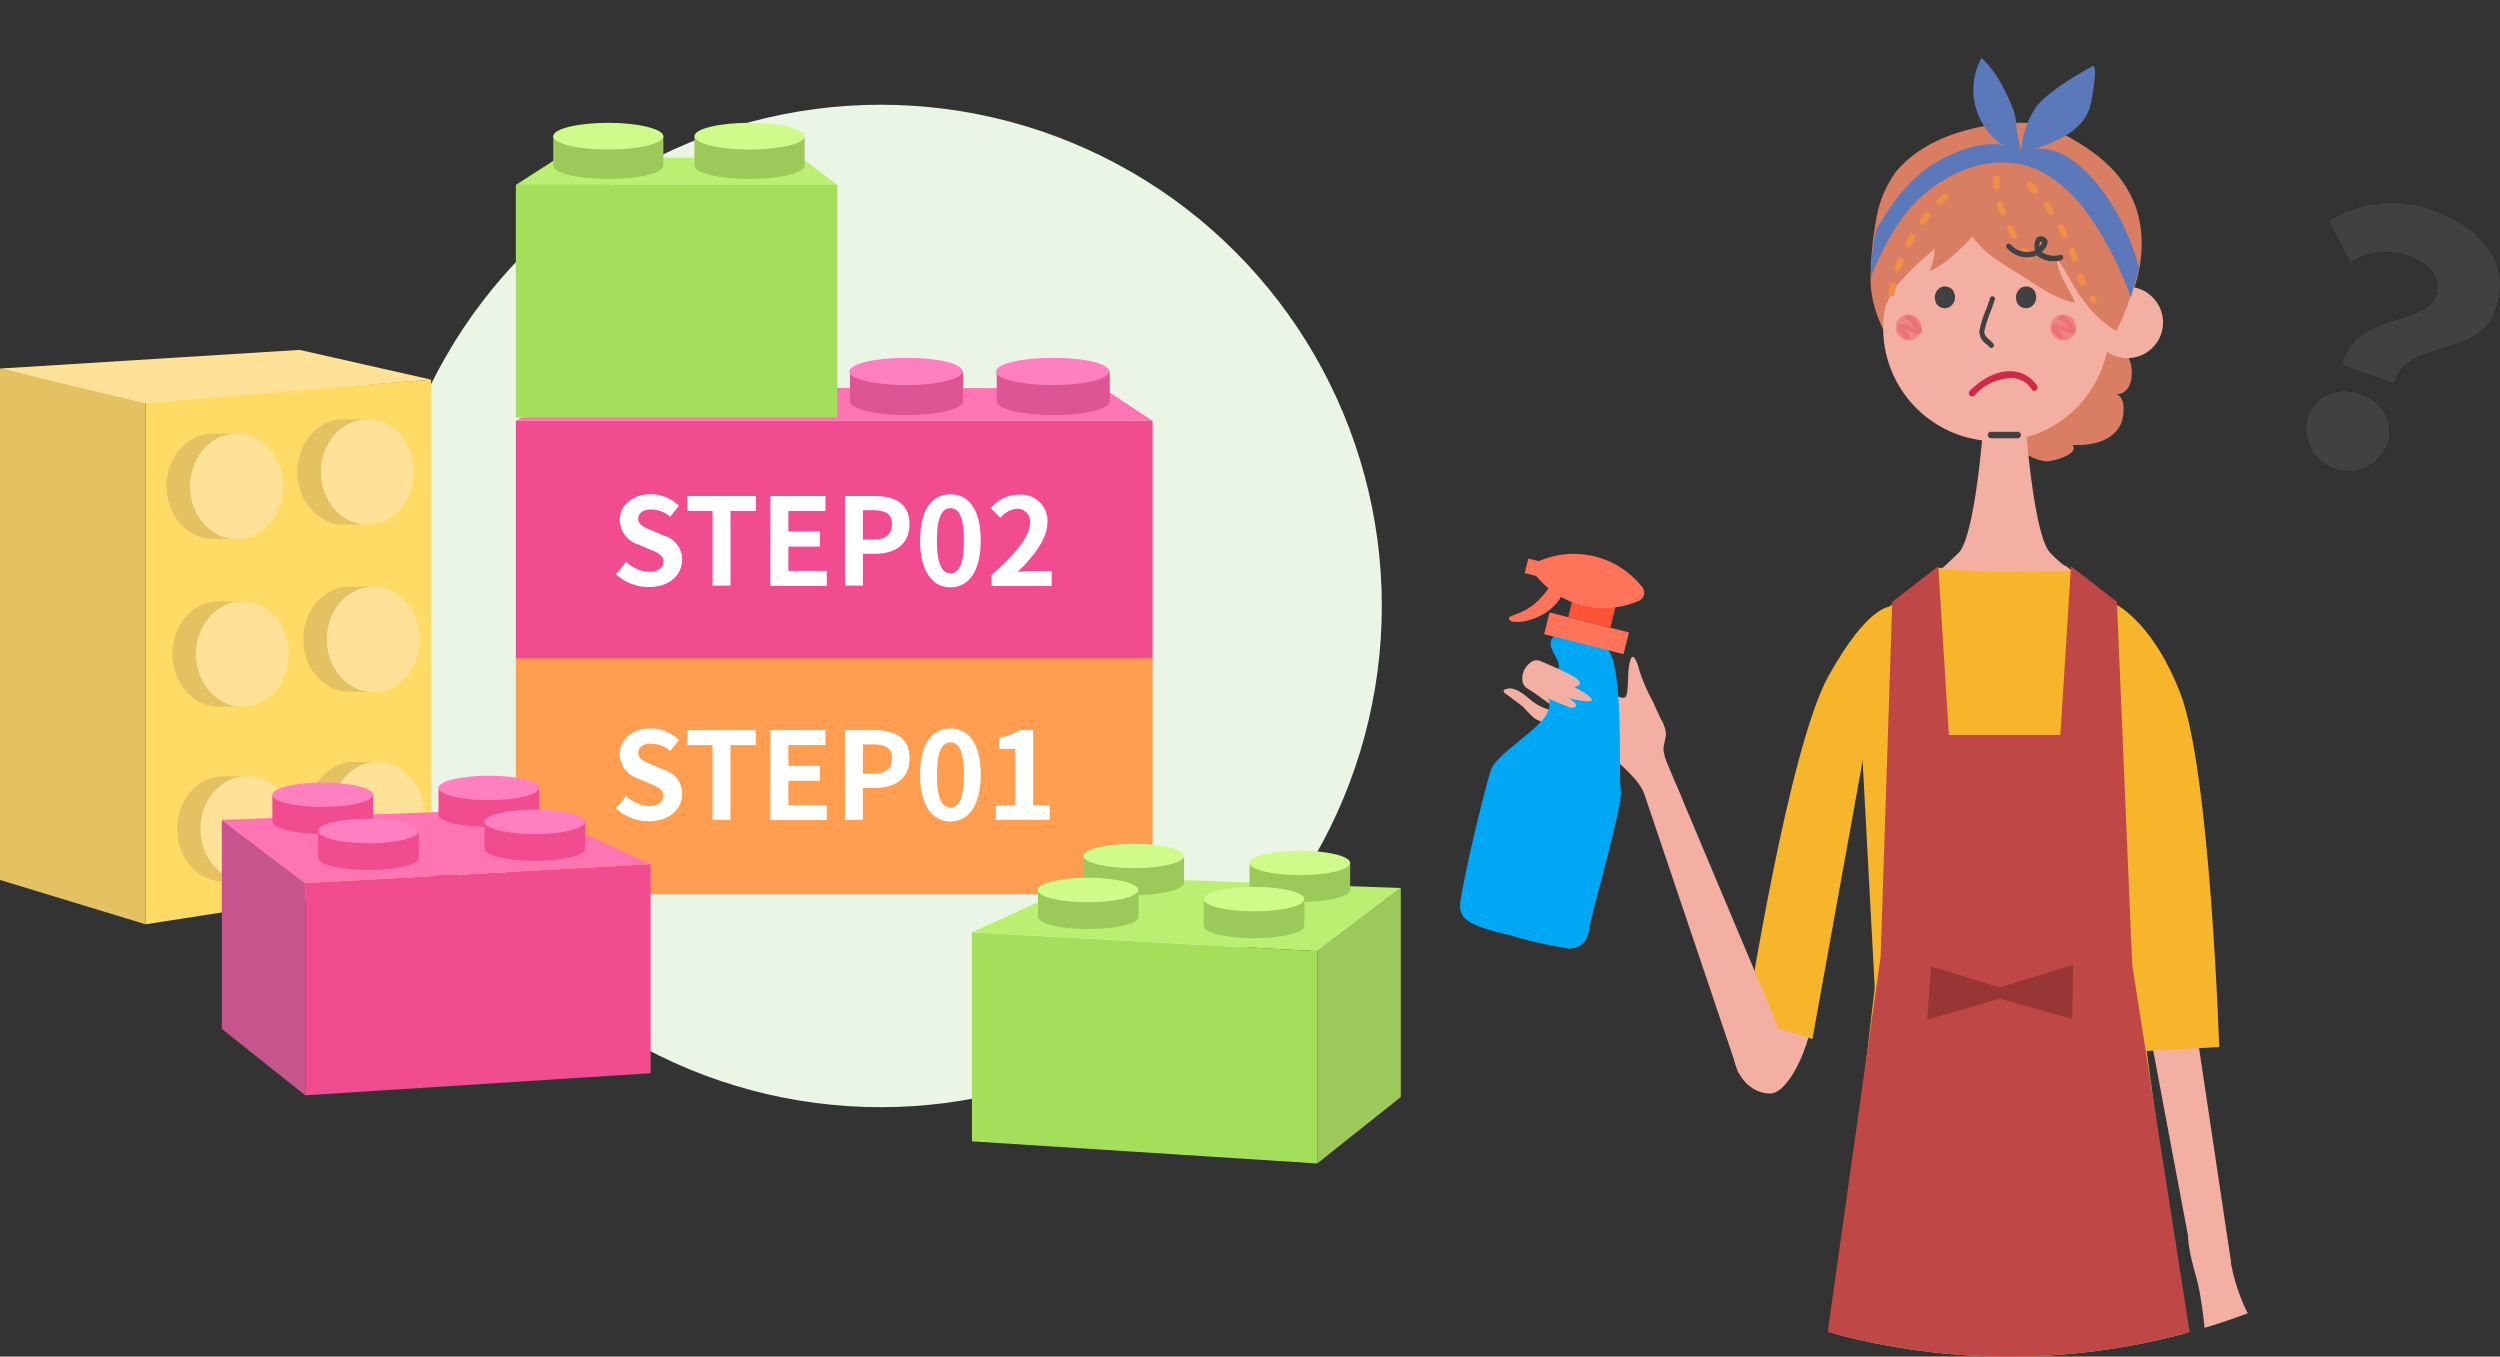 <svg id="レイヤー_1" data-name="レイヤー 1" xmlns="http://www.w3.org/2000/svg" xmlns:xlink="http://www.w3.org/1999/xlink" viewBox="0 0 309.59 168"><rect x="0" y="0" width="309.59" height="168" fill="#333333" stroke="none"/><defs><style>.cls-1{fill:none;}.cls-2{fill:#414042;}.cls-3{clip-path:url(#clip-path);}.cls-4{fill:#f4afa3;}.cls-5{fill:#f7b52c;}.cls-6{fill:#bf4847;}.cls-7{fill:#d97e62;}.cls-8{fill:#cf294a;}.cls-9{fill:#5b78ba;}.cls-10{fill:#f08f43;}.cls-11{fill:#ee8680;}.cls-12{fill:#eb7278;}.cls-13{fill:#983535;}.cls-14{fill:#eaf5e5;}.cls-15{fill:#ff9e51;}.cls-16{fill:#ffb17b;}.cls-17{fill:#e48c51;}.cls-18{fill:#ffbc8f;}.cls-19{fill:#f24c90;}.cls-20{fill:#ff74b3;}.cls-21{fill:#dd5693;}.cls-22{fill:#ff80c0;}.cls-23{fill:#a4df5b;}.cls-24{fill:#baef71;}.cls-25{fill:#9cc95a;}.cls-26{fill:#cffb8a;}.cls-27{fill:#ffda64;}.cls-28{fill:#e4c161;}.cls-29{fill:#ffe298;}.cls-30{fill:#c6548d;}.cls-31{fill:#fff;}.cls-32{fill:#00a7f4;}.cls-33{fill:#ff735b;}.cls-34{fill:#ff5338;}</style><clipPath id="clip-path"><circle class="cls-1" cx="248.8" cy="84" r="84"/></clipPath></defs><title>アートボード 1</title><g id="layout"><path d="M301.62,36.65c.81-2.3-.78-4-3.54-5a8.17,8.17,0,0,0-7,.89l-2.77-5.21a15,15,0,0,1,12.82-1.39c6.14,2.18,10,6.6,7.87,12.58s-10.93,3.37-12.51,9L290,45.21C291.51,38.62,300.31,40.33,301.62,36.65Zm-9.29,12.14c2.88,1,4.26,3.63,3.32,6.3a5.24,5.24,0,0,1-9.87-3.49C286.73,48.92,289.44,47.77,292.33,48.79Z"/><path class="cls-2" d="M301.62,36.65c.81-2.3-.78-4-3.54-5a8.17,8.17,0,0,0-7,.89l-2.77-5.21a15,15,0,0,1,12.82-1.39c6.14,2.18,10,6.6,7.87,12.58s-10.93,3.37-12.51,9L290,45.21C291.51,38.62,300.31,40.33,301.62,36.65Zm-9.29,12.14c2.88,1,4.26,3.63,3.32,6.3a5.24,5.24,0,0,1-9.87-3.49C286.73,48.92,289.44,47.77,292.33,48.79Z"/><g class="cls-3"><polygon class="cls-4" points="266.51 129.38 271.65 156.72 276.3 156.41 272.15 128.64 266.51 129.38"/><path class="cls-4" d="M284.05,170.65a32.21,32.21,0,0,0-2.82-3.85,29.56,29.56,0,0,1-3.07-4.53,24.76,24.76,0,0,1-2-6.45c-.22-1-.27-4-1.57-4.41a5.66,5.66,0,0,0-1.23.08c-1.15,0-2.29,0-2.37,1.1-.16,2.3,1,5.15,1.4,7.4a56.72,56.72,0,0,1,.87,8.62c.05,1.63-.58,3.95.5,5.39.89,1.18,2.31,1.87,3.17,3.2a5.72,5.72,0,0,0,1.72,2c.65.39,1.45.38,2.1.75s.9,1.12,1.58,1.34c1.75.59,2.7-1.64,3.08-3,.27-.93-.44-1.71-.09-2.59s.67-.46.48-1.62a10.39,10.39,0,0,0-1.72-3.44Z"/><path class="cls-5" d="M261.51,74.58s4.84,1.83,8.51,11.32,4.8,43.76,4.8,43.76l-9.73.52Z"/><polygon class="cls-5" points="255.83 70.07 239.84 70.33 229.82 78.51 232.16 122.32 219.26 232.49 279.56 231.69 264.52 120.39 265.01 77.89 255.83 70.07"/><polygon class="cls-6" points="264.04 119.43 262.15 74.53 256.46 70.12 255.15 91.01 241.34 91.01 240.03 70.12 234.33 74.53 232.89 118.46 221.21 201.3 248.49 201.68 276.84 201.3 264.04 119.43"/><path class="cls-7" d="M256.43,54.91c1.55,1.2-2.15,2.25-3,2.21-2-.1-4.61-2.11-5.58-3.87C246,49.8,247.75,43.1,251,41a7.64,7.64,0,0,1,5.78-1.2,2.32,2.32,0,0,1,1.65,2.82,3.07,3.07,0,0,1-.2.5c2.5-2.38,5,.22,5.48,1.43.57,1.42.41,4.27-1.64,4.27,1.17.33,1,2.51.67,3.42-.89,2.47-3.93,3-6.17,2.86C256.52,55.13,256.42,54.9,256.43,54.91Z"/><path class="cls-7" d="M265,32.83c-1.31,8.21-9.52,15.7-9.52,15.7l-16.65-.12s-7.34-6.77-7.18-14a41.06,41.06,0,0,1,.65-7,13.91,13.91,0,0,1,2.47-6.12c2.93-3.53,7.38-5,10.9-5.66a29.81,29.81,0,0,1,4-.42h1.47l3.42.89a12.49,12.49,0,0,1,1.31.68C259,18.59,266.58,22.61,265,32.83Z"/><path class="cls-4" d="M261.19,39.93A14,14,0,1,1,246.5,26.66h.43A13.79,13.79,0,0,1,261.19,39.93Z"/><path class="cls-4" d="M267.86,39.83a4.42,4.42,0,1,1-4.53-4.32A4.43,4.43,0,0,1,267.86,39.83Z"/><path class="cls-7" d="M233.76,31.1a25,25,0,0,0-1,4.44c-.11.86-.61,2.9,0,3.6.9-1.22,1.28-2.81,2.32-4a37.5,37.5,0,0,1,4.51-4.31,8.23,8.23,0,0,1-.64,2.76c2-.85,3.87-2.78,5.33-4.31,1.37,2.13,4.09,3.61,6.13,4.91,1.79,1.15,4.45,3,6.57,3.28-.77-1.78-2.05-3.39-2.29-5.4,1.34,1.57,2.09,3.7,3.48,5.32A13,13,0,0,0,262.09,41c1.49-3.14,2.69-6,2-9.68a15.9,15.9,0,0,0-4-7.31,13,13,0,0,0-6.81-3.62c-.84-.2-2,.05-2.84-.39a4.12,4.12,0,0,0-2.22-.52A16,16,0,0,0,237.63,24C235.48,25.94,234.64,28.3,233.76,31.1Z"/><path class="cls-2" d="M242,36.29a1.41,1.41,0,0,1-.68,1.78,1.24,1.24,0,0,1-1.62-.64v-.08a1.4,1.4,0,0,1,.68-1.78,1.25,1.25,0,0,1,1.63.66A.13.13,0,0,0,242,36.29Z"/><path class="cls-2" d="M252.05,36.29a1.4,1.4,0,0,1-.67,1.78,1.24,1.24,0,0,1-1.63-.65h0v-.07a1.41,1.41,0,0,1,.68-1.78,1.25,1.25,0,0,1,1.63.66A.13.13,0,0,0,252.05,36.29Z"/><path class="cls-2" d="M246.62,43.1a.35.35,0,0,1-.24-.1,4.27,4.27,0,0,0-.38-.36,2,2,0,0,1-.89-1.6,12.91,12.91,0,0,1,.87-2.79c.2-.56.4-1.08.46-1.31a.31.31,0,0,1,.36-.25h0a.32.32,0,0,1,.24.38h0c-.07.26-.26.78-.48,1.38a16.85,16.85,0,0,0-.83,2.58c0,.45.24.7.68,1.09a5.33,5.33,0,0,1,.42.4.34.34,0,0,1,0,.46A.35.35,0,0,1,246.62,43.1Z"/><path class="cls-8" d="M244.22,49.08a.4.4,0,0,1-.29-.12.42.42,0,0,1,0-.57c1.75-1.72,3.67-2.58,5.41-2.4a3.94,3.94,0,0,1,2.92,1.78.4.4,0,0,1-.11.55.37.37,0,0,1-.53-.08h0a3.12,3.12,0,0,0-2.33-1.42A6.31,6.31,0,0,0,244.5,49,.4.4,0,0,1,244.22,49.08Z"/><path class="cls-9" d="M264.89,33.17l-1,3.65c-.22-.63-.48-1.27-.71-1.81a41.86,41.86,0,0,0-2.28-4.78c-1.84-3.35-4.24-6.76-7.67-8.73-5.53-3.16-12.15-.5-16.23,3.79a16.77,16.77,0,0,0-2.2,2.83,35.23,35.23,0,0,0-2.55,4.82q-.3.69-.57,1.44a29.6,29.6,0,0,1,.65-5.94c.66-1,2.92-5.39,6.88-8a18.39,18.39,0,0,1,4.8-2.17c1.07-.33,3.25-.71,4.29-.14a6.85,6.85,0,0,1-2.6-2.55l-.09-.13a8.2,8.2,0,0,1-.24-8.25c1.69,1.37,3,4.07,3.83,6.05a9.47,9.47,0,0,1,.45,1.66v.25a26.48,26.48,0,0,0,.62,3.54,11.27,11.27,0,0,1,.85-3.52,10,10,0,0,1,.82-1.63c1.39-2.28,7-5.23,7-5.23s1.12-1.41,0,4.44a5.48,5.48,0,0,1-1.75,3,7.59,7.59,0,0,1-1.33,1,15.05,15.05,0,0,1-4.19,1.72c4.46-.74,8.32,4.24,10.24,7.46A30.45,30.45,0,0,1,264.89,33.17Z"/><path class="cls-4" d="M248.48,70.83l8.09-.16a12.72,12.72,0,0,1-2.63-2.17c-2.11-2-3.1-16-3.1-16h-5.22s-1,14-3.11,16l-2.11,2,7.58.35h.5Z"/><path class="cls-10" d="M251.32,32.16a.4.4,0,0,1-.26-.1,4.7,4.7,0,0,1-.7-.71.4.4,0,0,1,.11-.55.39.39,0,0,1,.5,0,5.76,5.76,0,0,0,.6.61.44.44,0,0,1-.25.75Zm-1.92-2.61a.39.39,0,0,1-.35-.2l-.26-.48-.19-.34a.41.41,0,0,1,.17-.55.4.4,0,0,1,.54.17h0l.18.34.26.47a.38.38,0,0,1-.13.52h0a.32.32,0,0,1-.19.05ZM248,26.63a.41.41,0,0,1-.38-.25c-.11-.31-.22-.61-.31-.91a.4.4,0,0,1,.26-.5.41.41,0,0,1,.5.27c.09.28.19.56.3.85a.4.4,0,0,1-.23.52h0Zm-.77-3.15a.38.38,0,0,1-.39-.35h0v-1a.41.41,0,0,1,.4-.39h0a.38.38,0,0,1,.39.37v0h0V23a.39.39,0,0,1-.35.43h-.05Z"/><path class="cls-10" d="M259.23,37.55a.38.38,0,0,1-.25-.09l-.15-.13a.39.39,0,0,1,0-.55h0a.4.4,0,0,1,.57,0h0l.11.1a.37.37,0,0,1-.28.67Zm-1.3-2.09a.41.41,0,0,1-.38-.27l-.27-.86h0a.4.4,0,0,1,.76-.24h0c.08.27.17.55.26.83a.4.4,0,0,1-.24.5h-.13Zm-1-3.08a.4.4,0,0,1-.38-.26c-.1-.29-.21-.58-.32-.86a.4.4,0,0,1,.17-.54h0a.4.4,0,0,1,.54.17h0V31q.18.44.33.87a.41.41,0,0,1-.23.52Zm-1.28-3a.4.4,0,0,1-.34-.2h0l-.42-.79a.4.4,0,0,1,.14-.55h0a.42.42,0,0,1,.55.16l.43.81a.42.42,0,0,1-.16.55.53.53,0,0,1-.25,0ZM254,26.58a.37.37,0,0,1-.33-.19l-.51-.75a.41.41,0,0,1,.05-.57.4.4,0,0,1,.56.05v.06c.18.25.35.51.53.78a.39.39,0,0,1-.11.54h0A.33.33,0,0,1,254,26.58ZM252,24a.43.43,0,0,1-.3-.13c-.2-.23-.41-.45-.62-.67a.4.4,0,0,1,0-.56.4.4,0,0,1,.57,0h0l.65.69a.42.42,0,0,1,0,.57A.41.41,0,0,1,252,24Z"/><path class="cls-10" d="M234.22,36.7h0a.4.4,0,0,1-.37-.43h0a8.31,8.31,0,0,1,.15-1,.4.4,0,0,1,.47-.32h0a.41.41,0,0,1,.31.47c-.06.31-.1.61-.13.88a.38.38,0,0,1-.36.4h-.07Zm.79-3.14h-.14a.4.4,0,0,1-.24-.51c.11-.29.23-.59.35-.88a.4.4,0,0,1,.52-.21h0a.38.38,0,0,1,.22.5h0c-.12.29-.23.57-.34.85a.39.39,0,0,1-.38.23Zm1.36-3a.61.61,0,0,1-.19,0A.42.42,0,0,1,236,30h0l.47-.82A.41.41,0,0,1,237,29h0a.39.39,0,0,1,.15.52h0l-.45.8a.39.39,0,0,1-.33.22Zm1.74-2.75a.41.41,0,0,1-.24-.08.4.4,0,0,1-.08-.56q.28-.39.57-.75a.42.42,0,0,1,.57-.07.41.41,0,0,1,.06.57h0c-.19.23-.37.48-.56.73a.41.41,0,0,1-.32.21Zm2.14-2.44a.43.43,0,0,1-.3-.13.4.4,0,0,1,0-.57h0c.25-.23.5-.44.74-.62a.4.4,0,0,1,.48.64c-.22.17-.45.36-.68.57a.4.4,0,0,1-.24.16Z"/><path class="cls-11" d="M257.11,40.56a1.6,1.6,0,1,1-1.6-1.6,1.6,1.6,0,0,1,1.6,1.6Z"/><path class="cls-11" d="M237.94,40.56a1.6,1.6,0,1,1-1.6-1.6,1.6,1.6,0,0,1,1.6,1.6Z"/><path class="cls-12" d="M255.18,42a.32.32,0,0,1-.21-.08c-.5-.47-1.06-1.1-.9-1.46a.53.53,0,0,1,.3-.27c.36-.14.91.06,1.62.39h.17l-.1-.14c-.2-.27-.59-.81-.86-.81h0a.32.32,0,0,1-.31-.29.32.32,0,0,1,.3-.32h0c.58,0,1,.63,1.35,1l.1.14c.25.33.5.71.28,1s-.66.12-1,0l-.11-.06a4.42,4.42,0,0,0-1-.36,6.89,6.89,0,0,0,.62.7.31.31,0,0,1,0,.42h0A.27.27,0,0,1,255.18,42Z"/><path class="cls-12" d="M236.15,42a.32.32,0,0,1-.21-.08c-.33-.31-1.07-1.06-.9-1.46a.53.53,0,0,1,.3-.27c.36-.14.91.06,1.62.39h.17l-.1-.14c-.19-.26-.59-.81-.86-.81h0a.32.32,0,0,1-.31-.29.32.32,0,0,1,.3-.32c.6,0,1.07.63,1.38,1.06l.1.13c.25.33.5.71.28,1s-.66.12-1,0l-.12-.06a4.42,4.42,0,0,0-1-.36,6.89,6.89,0,0,0,.62.7.3.3,0,0,1,0,.42h0A.3.3,0,0,1,236.15,42Z"/><path class="cls-2" d="M249.86,54.27h-3.3a.4.4,0,1,1,0-.8h3.3a.4.4,0,1,1,0,.8Z"/><path class="cls-4" d="M224.39,125.83c0,2.93-2.72,9.59-5.2,9.59s-4.52-2.38-4.52-5.3,2-5.31,4.52-5.31S224.39,122.9,224.39,125.83Z"/><path class="cls-5" d="M234.11,75.13s-2.73-.3-7.68,8.59S216.3,126.1,216.3,126.1l8.14,2.57Z"/><path class="cls-4" d="M189.17,85.27c.85.52,1.64,1.12,2.44,1.7.18.13,1,.53.8.84s-1.1-.11-1.34-.2a6.32,6.32,0,0,1-1.6-1c-.69-.59-1.84-1.56-2.83-1.32s-.12.64.34,1,1.19.86,1.74,1.35a15.7,15.7,0,0,0,1.28,1.3,15.58,15.58,0,0,0,2.85,1.22c1.16.48,2.33.87,3.44,1.46a10.7,10.7,0,0,1,2.13,1.09c.62.51,1.24,1.06,1.86,1.59a24.8,24.8,0,0,1,2.18,2.17c1.26,1.44,1.91,3.44,2.71,5.13,1-.69,2.48-.69,3.67-1.09a26.63,26.63,0,0,0-1.26-3.25,9.79,9.79,0,0,1-.92-2A12,12,0,0,1,206,92.9c0-.73.28-1.39.31-2.08a4.53,4.53,0,0,0-.65-1.81c-.3-.66-.62-1.31-.91-2A23.41,23.41,0,0,1,203,83c-.11-.52-.77-2.67-1.16-1.08-.32,1.33-.14,2.69-.38,4-.15.85-.93.39-1.6.11a28.71,28.71,0,0,1-4-2"/><polygon class="cls-4" points="215.28 132.85 203.1 96.78 205.9 93.2 221.54 130.34 215.28 132.85"/><path class="cls-2" d="M254.32,32.34a2.94,2.94,0,0,1-2.1-.73,1.34,1.34,0,0,1-.27.13,3.28,3.28,0,0,1-3.44-1.06.32.32,0,0,1,.05-.44h0a.32.32,0,0,1,.45.06h0a2.69,2.69,0,0,0,2.72.8A.58.58,0,0,0,252,31a2.13,2.13,0,0,1,.15-1.45.65.65,0,0,1,.72-.27c.59.13.7.49.7.69a1.82,1.82,0,0,1-.76,1.23,2.75,2.75,0,0,0,2.28.37.33.33,0,0,1,.22.62A2.77,2.77,0,0,1,254.32,32.34Zm-1.67-2.41h0a1,1,0,0,0-.09.59c.19-.21.34-.41.32-.51h0a.44.44,0,0,0-.19-.07Z"/><polygon class="cls-13" points="247.63 122.28 239.14 119.68 238.65 126.27 247.63 123.68 256.62 126.18 256.72 119.48 247.63 122.28"/></g><circle class="cls-14" cx="109.05" cy="75.04" r="62.07"/><rect class="cls-15" x="63.88" y="81.33" width="78.85" height="29.41"/><polygon class="cls-16" points="63.88 81.33 70.9 77.21 136.64 77.3 142.73 81.33 63.88 81.33"/><path class="cls-17" d="M68.93,75.18v3.71c0,.93,3.11,1.69,6.95,1.69s7-.76,7-1.69V75.18Z"/><path class="cls-18" d="M82.84,75.18c0,.93-3.11,1.68-7,1.68s-7-.75-7-1.68,3.11-1.69,7-1.69S82.84,74.24,82.84,75.18Z"/><path class="cls-17" d="M87.09,75.18v3.71c0,.93,3.12,1.69,7,1.69s7-.76,7-1.69V75.18Z"/><path class="cls-18" d="M101,75.18c0,.93-3.11,1.68-7,1.68s-7-.75-7-1.68,3.12-1.69,7-1.69S101,74.24,101,75.18Z"/><path class="cls-17" d="M105.26,75.18v3.71c0,.93,3.12,1.69,7,1.69s7-.76,7-1.69V75.18Z"/><path class="cls-18" d="M119.18,75.18c0,.93-3.12,1.68-7,1.68s-7-.75-7-1.68,3.12-1.69,7-1.69S119.18,74.24,119.18,75.18Z"/><path class="cls-17" d="M123.43,75.18v3.71c0,.93,3.12,1.69,7,1.69s7-.76,7-1.69V75.18Z"/><path class="cls-18" d="M137.35,75.18c0,.93-3.12,1.68-7,1.68s-7-.75-7-1.68,3.12-1.69,7-1.69S137.35,74.24,137.35,75.18Z"/><rect class="cls-19" x="63.88" y="52.11" width="78.85" height="29.41"/><polygon class="cls-20" points="63.88 52.11 70.9 47.99 136.64 48.08 142.73 52.11 63.88 52.11"/><path class="cls-21" d="M68.93,46v3.71c0,.94,3.11,1.69,6.95,1.69s7-.75,7-1.69V46Z"/><path class="cls-22" d="M82.84,46c0,.93-3.11,1.69-7,1.69s-7-.76-7-1.69,3.11-1.69,7-1.69S82.84,45,82.84,46Z"/><path class="cls-21" d="M87.09,46v3.71c0,.94,3.12,1.69,7,1.69s7-.75,7-1.69V46Z"/><path class="cls-22" d="M101,46c0,.93-3.11,1.69-7,1.69s-7-.76-7-1.69,3.12-1.69,7-1.69S101,45,101,46Z"/><path class="cls-21" d="M105.26,46v3.71c0,.94,3.12,1.69,7,1.69s7-.75,7-1.69V46Z"/><path class="cls-22" d="M119.18,46c0,.93-3.12,1.69-7,1.69s-7-.76-7-1.69,3.12-1.69,7-1.69S119.18,45,119.18,46Z"/><path class="cls-21" d="M123.43,46v3.71c0,.94,3.12,1.69,7,1.69s7-.75,7-1.69V46Z"/><path class="cls-22" d="M137.35,46c0,.93-3.12,1.69-7,1.69s-7-.76-7-1.69,3.12-1.69,7-1.69S137.35,45,137.35,46Z"/><rect class="cls-23" x="63.88" y="22.9" width="39.81" height="28.81"/><polygon class="cls-24" points="63.88 22.9 69.2 19.48 99.28 19.57 103.69 22.9 63.88 22.9"/><path class="cls-25" d="M68.51,16.87v3.64c0,.91,3,1.65,6.82,1.65s6.82-.74,6.82-1.65V16.87Z"/><path class="cls-26" d="M82.15,16.87c0,.91-3.05,1.65-6.82,1.65s-6.82-.74-6.82-1.65,3-1.66,6.82-1.66S82.15,16,82.15,16.87Z"/><path class="cls-25" d="M86,16.87v3.64c0,.91,3,1.65,6.82,1.65s6.82-.74,6.82-1.65V16.87Z"/><path class="cls-26" d="M99.64,16.87c0,.91-3,1.65-6.82,1.65S86,17.78,86,16.87s3-1.66,6.82-1.66S99.64,16,99.64,16.87Z"/><polygon class="cls-27" points="53.38 108.97 18.02 114.46 18.02 49.75 53.38 47.01 53.38 108.97"/><polygon class="cls-28" points="18.02 114.46 0 108.97 0 45.64 18.02 49.75 18.02 114.46"/><polygon class="cls-29" points="0 45.64 17.99 49.95 53.38 47.01 37.1 43.33 0 45.64"/><path class="cls-28" d="M32.15,60.23a6.78,6.78,0,0,0-2.78-5.59v-.93h-3.5c-2.94.3-5.25,3.1-5.25,6.51s2.31,6.2,5.25,6.5h3.52v-.93A6.73,6.73,0,0,0,32.15,60.23Z"/><path class="cls-29" d="M35.07,60.23c0,3.6-2.59,6.53-5.77,6.53s-5.77-2.93-5.77-6.53,2.58-6.54,5.77-6.54S35.07,56.62,35.07,60.23Z"/><path class="cls-28" d="M48.37,58.45a6.72,6.72,0,0,0-2.79-5.58v-.93h-3.5c-2.94.29-5.25,3.09-5.25,6.5s2.31,6.21,5.25,6.51h3.5V64A6.74,6.74,0,0,0,48.37,58.45Z"/><path class="cls-29" d="M51.28,58.45c0,3.61-2.59,6.54-5.77,6.54s-5.77-2.93-5.77-6.54,2.58-6.53,5.77-6.53S51.28,54.84,51.28,58.45Z"/><path class="cls-28" d="M32.88,81a6.78,6.78,0,0,0-2.78-5.59v-.93H26.6c-3,.3-5.25,3.09-5.25,6.51s2.3,6.2,5.25,6.5h3.5v-.93A6.74,6.74,0,0,0,32.88,81Z"/><path class="cls-29" d="M35.79,81c0,3.6-2.58,6.53-5.77,6.53s-5.76-3-5.76-6.53,2.58-6.54,5.76-6.54S35.79,77.35,35.79,81Z"/><path class="cls-28" d="M49.09,79.18a6.76,6.76,0,0,0-2.78-5.58v-.94h-3.5c-2.94.29-5.25,3.09-5.25,6.5s2.31,6.21,5.25,6.5h3.5v-.93A6.76,6.76,0,0,0,49.09,79.18Z"/><path class="cls-29" d="M52,79.18c0,3.61-2.58,6.53-5.76,6.53s-5.77-2.92-5.77-6.53,2.58-6.53,5.77-6.53S52,75.57,52,79.18Z"/><path class="cls-28" d="M33.44,102.65a6.7,6.7,0,0,0-2.78-5.58v-.93H27.19c-2.94.29-5.25,3.09-5.25,6.5s2.31,6.21,5.25,6.51h3.5v-.92A6.73,6.73,0,0,0,33.44,102.65Z"/><path class="cls-29" d="M36.36,102.65c0,3.61-2.59,6.53-5.77,6.53s-5.77-2.92-5.77-6.53,2.58-6.53,5.77-6.53S36.36,99,36.36,102.65Z"/><path class="cls-28" d="M49.66,100.88a6.74,6.74,0,0,0-2.79-5.59v-.93h-3.5c-2.94.3-5.25,3.1-5.25,6.51s2.31,6.21,5.25,6.5h3.5v-.93A6.72,6.72,0,0,0,49.66,100.88Z"/><path class="cls-29" d="M52.57,100.88c0,3.61-2.58,6.53-5.77,6.53s-5.8-2.92-5.8-6.53,2.59-6.54,5.77-6.54S52.57,97.27,52.57,100.88Z"/><polygon class="cls-23" points="120.36 141.34 163.13 144.08 163.13 117.79 120.36 115.46 120.36 141.34"/><polygon class="cls-25" points="163.13 144.08 173.47 135.85 173.47 109.97 163.13 117.79 163.13 144.08"/><polygon class="cls-24" points="173.47 109.97 163.14 117.79 120.36 115.46 135.4 108.59 173.47 109.97"/><path class="cls-25" d="M167.2,106.87v3.32c0,.84-2.79,1.51-6.23,1.51s-6.23-.67-6.23-1.51v-3.32Z"/><ellipse class="cls-26" cx="160.97" cy="106.86" rx="6.23" ry="1.51"/><path class="cls-25" d="M161.53,111.34v3.33c0,.84-2.79,1.51-6.23,1.51s-6.23-.67-6.23-1.51v-3.33Z"/><path class="cls-26" d="M149.07,111.34c0,.84,2.79,1.52,6.23,1.52s6.23-.68,6.23-1.52-2.79-1.51-6.23-1.51S149.07,110.51,149.07,111.34Z"/><path class="cls-25" d="M146.63,106v3.33c0,.83-2.79,1.51-6.23,1.51s-6.23-.68-6.23-1.51V106Z"/><path class="cls-26" d="M134.17,106c0,.84,2.79,1.51,6.23,1.51s6.23-.67,6.23-1.51-2.79-1.51-6.23-1.51S134.17,105.18,134.17,106Z"/><path class="cls-25" d="M141,110.21v3.33c0,.84-2.79,1.51-6.23,1.51s-6.23-.67-6.23-1.51v-3.33Z"/><path class="cls-26" d="M128.5,110.21c0,.84,2.79,1.52,6.23,1.52s6.23-.68,6.23-1.52-2.79-1.51-6.23-1.51S128.5,109.38,128.5,110.21Z"/><polygon class="cls-19" points="80.57 132.9 37.8 135.64 37.8 109.35 80.57 107.02 80.57 132.9"/><polygon class="cls-30" points="37.8 135.64 27.47 127.41 27.47 101.53 37.8 109.35 37.8 135.64"/><polygon class="cls-20" points="27.47 101.53 37.79 109.35 80.57 107.02 65.54 100.15 27.47 101.53"/><path class="cls-19" d="M33.73,98.43v3.32c0,.84,2.79,1.52,6.23,1.52s6.23-.68,6.23-1.52V98.43Z"/><ellipse class="cls-22" cx="39.96" cy="98.42" rx="6.23" ry="1.51"/><path class="cls-19" d="M39.4,102.9v3.33c0,.84,2.79,1.51,6.23,1.51s6.23-.67,6.23-1.51V102.9Z"/><path class="cls-22" d="M51.86,102.9c0,.84-2.79,1.52-6.23,1.52s-6.23-.68-6.23-1.52,2.79-1.51,6.23-1.51S51.86,102.07,51.86,102.9Z"/><path class="cls-19" d="M54.3,97.57v3.33c0,.83,2.79,1.51,6.23,1.51s6.23-.68,6.23-1.51V97.57Z"/><ellipse class="cls-22" cx="60.53" cy="97.57" rx="6.23" ry="1.51"/><path class="cls-19" d="M60,101.78v3.32c0,.84,2.79,1.51,6.23,1.51s6.23-.67,6.23-1.51v-3.32Z"/><path class="cls-22" d="M72.43,101.78c0,.83-2.79,1.51-6.23,1.51s-6.2-.68-6.2-1.51,2.79-1.52,6.23-1.52S72.43,100.94,72.43,101.78Z"/><path class="cls-31" d="M76.29,71.11l1.27-1.53a4.33,4.33,0,0,0,2.82,1.23c1.16,0,1.77-.49,1.77-1.27s-.67-1.08-1.66-1.5L79,67.41a3.23,3.23,0,0,1-2.25-3c0-1.81,1.59-3.21,3.84-3.21a4.94,4.94,0,0,1,3.48,1.43L83,64a3.6,3.6,0,0,0-2.36-.91c-1,0-1.6.43-1.6,1.17s.79,1.08,1.74,1.45l1.45.62a3.08,3.08,0,0,1,2.24,3c0,1.82-1.52,3.36-4.08,3.36A5.88,5.88,0,0,1,76.29,71.11Z"/><path class="cls-31" d="M88.24,63.27H85.12V61.42h8.49v1.85H90.46v9.25H88.24Z"/><path class="cls-31" d="M95.41,61.42h6.81v1.85H97.63v2.56h3.9v1.86h-3.9v3h4.76v1.86h-7Z"/><path class="cls-31" d="M104.64,61.42h3.64c2.46,0,4.35.86,4.35,3.48s-1.9,3.68-4.29,3.68h-1.48v3.94h-2.22Zm3.55,5.4c1.53,0,2.27-.64,2.27-1.92s-.81-1.72-2.34-1.72h-1.26v3.64Z"/><path class="cls-31" d="M113.94,66.93c0-3.84,1.5-5.72,3.76-5.72s3.75,1.89,3.75,5.72-1.5,5.8-3.75,5.8S113.94,70.75,113.94,66.93Zm5.43,0c0-3.11-.72-4-1.67-4s-1.68.9-1.68,4S116.74,71,117.7,71,119.37,70.05,119.37,66.93Z"/><path class="cls-31" d="M122.76,71.25c3-2.7,4.8-4.79,4.8-6.5A1.6,1.6,0,0,0,126.17,63h-.28a2.9,2.9,0,0,0-2,1.14l-1.2-1.2a4.49,4.49,0,0,1,3.53-1.68,3.26,3.26,0,0,1,3.49,3,2.94,2.94,0,0,1,0,.42c0,2-1.66,4.17-3.69,6.15.56-.06,1.29-.12,1.8-.12h2.42v1.86H122.8Z"/><path class="cls-31" d="M76.29,100.11l1.27-1.53a4.33,4.33,0,0,0,2.82,1.23c1.16,0,1.77-.49,1.77-1.27s-.67-1.08-1.66-1.5L79,96.41a3.23,3.23,0,0,1-2.25-3c0-1.81,1.59-3.21,3.84-3.21a4.94,4.94,0,0,1,3.48,1.43L83,93a3.6,3.6,0,0,0-2.36-.91c-1,0-1.6.43-1.6,1.17s.79,1.08,1.74,1.45l1.45.62a3.08,3.08,0,0,1,2.24,3c0,1.82-1.52,3.36-4.08,3.36A5.88,5.88,0,0,1,76.29,100.11Z"/><path class="cls-31" d="M88.24,92.27H85.12V90.42h8.49v1.85H90.46v9.25H88.24Z"/><path class="cls-31" d="M95.41,90.42h6.81v1.85H97.63v2.56h3.9v1.86h-3.9v3h4.76v1.86h-7Z"/><path class="cls-31" d="M104.64,90.42h3.64c2.46,0,4.35.86,4.35,3.48s-1.9,3.68-4.29,3.68h-1.48v3.94h-2.22Zm3.55,5.4c1.53,0,2.27-.64,2.27-1.92s-.81-1.72-2.34-1.72h-1.26v3.64Z"/><path class="cls-31" d="M113.94,95.93c0-3.84,1.5-5.72,3.76-5.72s3.75,1.89,3.75,5.72-1.5,5.8-3.75,5.8S113.94,99.75,113.94,95.93Zm5.43,0c0-3.11-.72-4-1.67-4s-1.68.9-1.68,4,.72,4.08,1.68,4.08S119.37,99.05,119.37,95.93Z"/><path class="cls-31" d="M123.34,99.74h2.39v-7h-2V91.35a7.21,7.21,0,0,0,2.58-.93h1.63v9.32H130v1.78h-6.68Z"/><path class="cls-32" d="M195.23,79.37s-1.45-1.87-2.76-.62.75,2.73.57,3.89-1,1.14-1.52,2.57.91.89.15,2.94-6.24,5.09-7,7.13-4,15.68-3.86,17.09,1,2.28,6.23,3.46a51.82,51.82,0,0,0,7.16,1.62c1.87.07,2.52-1.32,2.65-2.66s4.18-15.13,3.86-16.91.51-16.82-2-17.74A8.53,8.53,0,0,0,195.23,79.37Z"/><rect class="cls-33" x="195.09" y="73.36" width="2.77" height="10.14" transform="translate(72.45 249.81) rotate(-75.87)"/><rect class="cls-34" x="195.76" y="73.05" width="2.77" height="5.38" transform="translate(75.57 248.43) rotate(-75.87)"/><path class="cls-33" d="M203.25,72.56a1.13,1.13,0,0,1,.05,1.6h0a1.07,1.07,0,0,1-.54.32,10.77,10.77,0,0,1-12.5-3.14,1.13,1.13,0,0,1,.48-1.92A10.78,10.78,0,0,1,203.25,72.56Z"/><rect class="cls-33" x="189" y="69.36" width="1.86" height="1.85" transform="translate(75.41 237.32) rotate(-75.87)"/><path class="cls-33" d="M187,76.84c.42.51,4.94.17,6.67-3.57,0,0-1.29-1.42-1.52-1C189.38,76.79,186.16,75.84,187,76.84Z"/><path class="cls-4" d="M189.17,85.27a45.74,45.74,0,0,0,4.74,2.13c.38.16.88.45,1.23.08.17-.27-.28-.63-.89-1.07a8.81,8.81,0,0,0,2.55.44c1,0-.51-1.14-1.8-1.73.06-.06.32-.16.45-.24,1-.57-1.65-1.71-4.65-3,0,0-1-.63-2,1C188.87,82.65,187.91,84.54,189.17,85.27Z"/></g></svg>